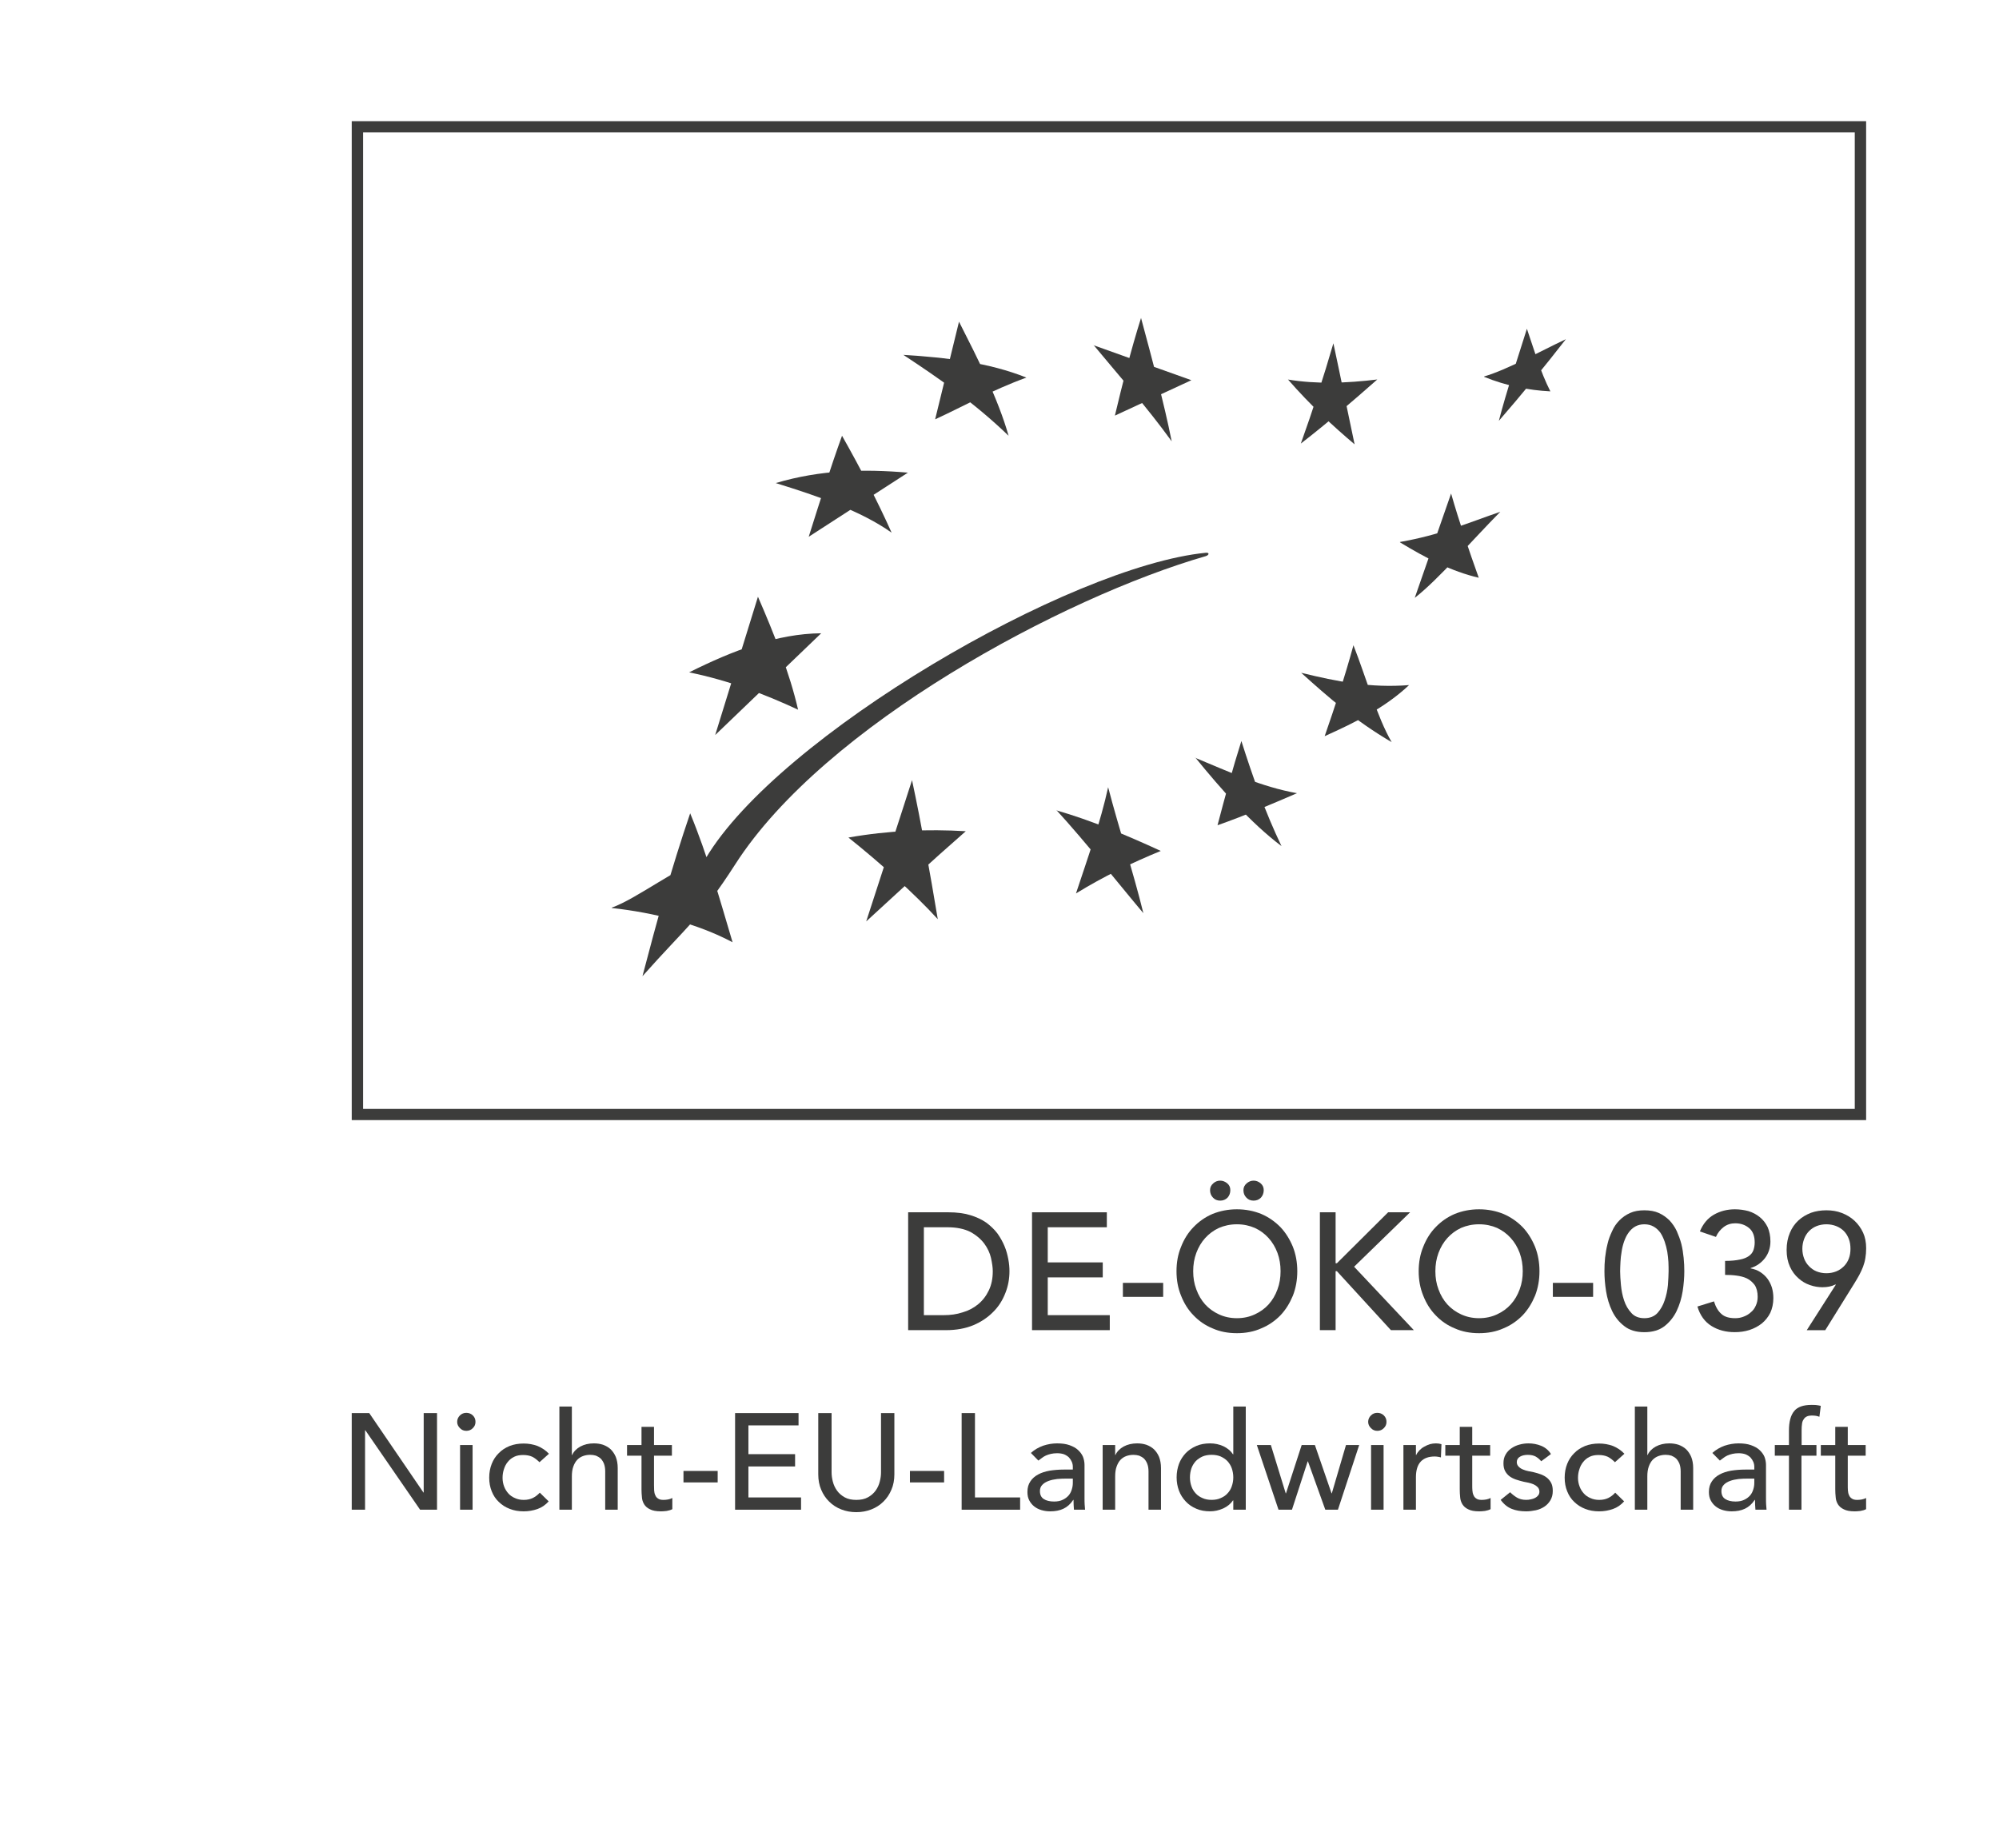 <svg xmlns="http://www.w3.org/2000/svg" fill="none" viewBox="0 0 66 61" height="61" width="66">
<g clip-path="url(#clip0_60_6933)">
<path fill="#3C3C3B" d="M61.238 4.369V36.61H11.988V4.369H61.238ZM61.613 4H11.613V36.979H61.613V4Z"></path>
<path fill="#3C3C3B" d="M29.812 11.715C31.25 11.801 32.663 11.974 33.888 12.466C32.737 12.884 31.863 13.389 30.875 13.844L31.663 10.62C32.288 11.851 32.95 13.155 33.3 14.386C32.163 13.29 31 12.491 29.825 11.715H29.812Z"></path>
<path fill="#3C3C3B" d="M36.098 11.395L39.335 12.552L36.81 13.721C37.06 12.675 37.323 11.605 37.673 10.497C38.035 11.851 38.423 13.254 38.685 14.57C37.86 13.426 36.973 12.441 36.11 11.395H36.098Z"></path>
<path fill="#3C3C3B" d="M42.512 12.528C43.462 12.688 44.462 12.651 45.474 12.528C44.649 13.254 43.824 13.967 42.949 14.644C43.337 13.561 43.699 12.454 44.024 11.334C44.262 12.441 44.487 13.561 44.724 14.669C44.037 14.09 43.262 13.377 42.524 12.528H42.512Z"></path>
<path fill="#3C3C3B" d="M49 12.429C49.788 12.195 50.812 11.617 51.7 11.198C50.962 12.146 50.225 13.044 49.487 13.893C49.737 12.921 50.087 11.899 50.413 10.854C50.663 11.579 50.85 12.256 51.188 12.921C50.462 12.884 49.725 12.736 49 12.441V12.429Z"></path>
<path fill="#3C3C3B" d="M46.223 17.893C47.56 17.659 48.46 17.265 49.535 16.896C48.598 17.843 47.485 19.136 46.71 19.738L47.91 16.293C48.185 17.253 48.498 18.163 48.823 19.074C47.923 18.865 47.073 18.422 46.223 17.905V17.893Z"></path>
<path fill="#3C3C3B" d="M42.961 22.212C44.173 22.508 45.248 22.717 46.523 22.618C45.723 23.369 44.748 23.849 43.736 24.304C44.073 23.332 44.398 22.36 44.686 21.302C45.111 22.385 45.461 23.664 45.948 24.501C44.748 23.8 43.848 23.012 42.961 22.212Z"></path>
<path fill="#3C3C3B" d="M39.461 25.018C40.586 25.485 41.648 25.977 42.823 26.187C41.961 26.556 41.111 26.925 40.198 27.245C40.448 26.297 40.686 25.411 40.986 24.464C41.361 25.645 41.773 26.814 42.311 27.934C41.298 27.171 40.323 26.064 39.461 25.005V25.018Z"></path>
<path fill="#3C3C3B" d="M34.875 26.752C36.025 27.084 37.175 27.564 38.325 28.093C37.362 28.487 36.425 28.943 35.525 29.496C35.913 28.327 36.337 27.134 36.587 25.989C36.938 27.343 37.413 28.77 37.75 30.148C37.062 29.336 35.837 27.786 34.875 26.74V26.752Z"></path>
<path fill="#3C3C3B" d="M28.012 27.651C29.337 27.417 30.624 27.368 31.887 27.442C30.662 28.512 29.674 29.435 28.599 30.42C29.099 28.869 29.612 27.319 30.112 25.756C30.424 27.22 30.699 28.771 30.962 30.346C30.199 29.509 29.062 28.488 28.012 27.651Z"></path>
<path fill="#3C3C3B" d="M25.613 15.948C27.101 15.505 28.538 15.481 29.976 15.604L26.701 17.721C27.051 16.613 27.401 15.493 27.801 14.386C28.413 15.469 28.976 16.552 29.438 17.585C28.413 16.859 27.001 16.379 25.613 15.948Z"></path>
<path fill="#3C3C3B" d="M22.75 22.199C24.2 21.473 25.663 20.919 27.113 20.907L23.613 24.267L25.025 19.701C25.55 20.907 26.075 22.224 26.35 23.43C25.238 22.913 24.075 22.47 22.762 22.199H22.75Z"></path>
<path fill="#3C3C3B" d="M20.199 29.964C21.012 29.681 22.437 28.573 23.299 28.34C25.699 24.291 35.324 18.692 39.812 18.249C39.937 18.237 39.924 18.323 39.812 18.36C35.112 19.714 27.224 23.934 24.274 28.537C23.137 30.309 22.699 30.555 21.212 32.228C21.674 30.456 22.162 28.684 22.787 26.851C23.362 28.241 23.762 29.681 24.187 31.108C23.024 30.493 21.624 30.136 20.199 29.976V29.964Z"></path>
</g>
<path fill="#3C3C3B" d="M29.984 40.023H31.319C31.589 40.023 31.827 40.055 32.032 40.116C32.232 40.176 32.411 40.259 32.562 40.363C32.708 40.473 32.832 40.589 32.935 40.726C33.032 40.864 33.108 41.001 33.167 41.144C33.227 41.287 33.264 41.43 33.291 41.573C33.318 41.715 33.329 41.847 33.329 41.968C33.329 42.216 33.286 42.458 33.194 42.688C33.102 42.925 32.972 43.134 32.794 43.31C32.616 43.491 32.4 43.639 32.14 43.749C31.876 43.859 31.573 43.914 31.233 43.914H29.984V40.023ZM30.503 43.419H31.157C31.378 43.419 31.584 43.392 31.784 43.326C31.978 43.271 32.151 43.178 32.297 43.057C32.443 42.936 32.562 42.782 32.648 42.6C32.735 42.419 32.778 42.21 32.778 41.968C32.778 41.842 32.756 41.699 32.719 41.529C32.681 41.364 32.605 41.204 32.497 41.056C32.384 40.907 32.232 40.776 32.038 40.671C31.843 40.572 31.589 40.517 31.281 40.517H30.503V43.419Z"></path>
<path fill="#3C3C3B" d="M34.074 40.023H36.544V40.517H34.593V41.677H36.409V42.172H34.593V43.419H36.641V43.914H34.074V40.023Z"></path>
<path fill="#3C3C3B" d="M38.404 42.353H37.074V42.815H38.404V42.353Z"></path>
<path fill="#3C3C3B" d="M40.838 44.014C40.546 44.014 40.276 43.964 40.032 43.854C39.789 43.755 39.579 43.607 39.406 43.425C39.227 43.244 39.092 43.024 38.995 42.777C38.892 42.529 38.844 42.26 38.844 41.969C38.844 41.677 38.892 41.408 38.995 41.161C39.092 40.913 39.227 40.694 39.406 40.512C39.579 40.331 39.789 40.182 40.032 40.078C40.276 39.979 40.546 39.924 40.838 39.924C41.13 39.924 41.4 39.979 41.643 40.078C41.886 40.182 42.097 40.331 42.275 40.512C42.448 40.694 42.583 40.913 42.686 41.161C42.783 41.408 42.832 41.677 42.832 41.969C42.832 42.26 42.783 42.529 42.686 42.777C42.583 43.024 42.448 43.244 42.275 43.425C42.097 43.607 41.886 43.755 41.643 43.854C41.4 43.964 41.13 44.014 40.838 44.014ZM40.838 43.519C41.059 43.519 41.254 43.475 41.432 43.392C41.61 43.31 41.762 43.2 41.886 43.063C42.01 42.925 42.108 42.76 42.178 42.568C42.248 42.381 42.28 42.183 42.28 41.969C42.28 41.754 42.248 41.556 42.178 41.364C42.108 41.177 42.01 41.012 41.886 40.875C41.762 40.737 41.61 40.622 41.432 40.54C41.254 40.463 41.059 40.419 40.838 40.419C40.616 40.419 40.422 40.463 40.243 40.54C40.065 40.622 39.914 40.737 39.789 40.875C39.665 41.012 39.568 41.177 39.498 41.364C39.427 41.556 39.395 41.754 39.395 41.969C39.395 42.183 39.427 42.381 39.498 42.568C39.568 42.76 39.665 42.925 39.789 43.063C39.914 43.2 40.065 43.31 40.243 43.392C40.422 43.475 40.616 43.519 40.838 43.519ZM40.286 38.978C40.368 38.978 40.443 39.006 40.519 39.066C40.589 39.127 40.621 39.198 40.621 39.292C40.621 39.391 40.589 39.473 40.53 39.539C40.465 39.605 40.384 39.638 40.286 39.638C40.189 39.638 40.108 39.605 40.049 39.539C39.984 39.473 39.952 39.391 39.952 39.292C39.952 39.198 39.989 39.127 40.059 39.066C40.124 39.006 40.205 38.978 40.286 38.978ZM41.389 38.978C41.47 38.978 41.551 39.006 41.621 39.066C41.691 39.127 41.724 39.198 41.724 39.292C41.724 39.391 41.691 39.473 41.632 39.539C41.567 39.605 41.486 39.638 41.389 39.638C41.292 39.638 41.211 39.605 41.151 39.539C41.086 39.473 41.054 39.391 41.054 39.292C41.054 39.198 41.092 39.127 41.162 39.066C41.232 39.006 41.308 38.978 41.389 38.978Z"></path>
<path fill="#3C3C3B" d="M43.578 40.023H44.097V41.705H44.14L45.831 40.023H46.556L44.708 41.82L46.68 43.914H45.923L44.14 41.968H44.097V43.914H43.578V40.023Z"></path>
<path fill="#3C3C3B" d="M48.834 44.014C48.542 44.014 48.272 43.964 48.029 43.854C47.785 43.755 47.575 43.607 47.402 43.425C47.224 43.244 47.088 43.024 46.991 42.777C46.889 42.529 46.84 42.26 46.84 41.969C46.84 41.677 46.889 41.408 46.991 41.161C47.088 40.913 47.224 40.693 47.402 40.512C47.575 40.331 47.785 40.182 48.029 40.078C48.272 39.979 48.542 39.924 48.834 39.924C49.126 39.924 49.396 39.979 49.639 40.078C49.882 40.182 50.093 40.331 50.271 40.512C50.444 40.693 50.579 40.913 50.682 41.161C50.779 41.408 50.828 41.677 50.828 41.969C50.828 42.26 50.779 42.529 50.682 42.777C50.579 43.024 50.444 43.244 50.271 43.425C50.093 43.607 49.882 43.755 49.639 43.854C49.396 43.964 49.126 44.014 48.834 44.014ZM48.834 43.519C49.055 43.519 49.25 43.475 49.428 43.392C49.606 43.31 49.758 43.2 49.882 43.062C50.006 42.925 50.104 42.76 50.174 42.568C50.244 42.381 50.276 42.183 50.276 41.969C50.276 41.754 50.244 41.556 50.174 41.364C50.104 41.177 50.006 41.012 49.882 40.875C49.758 40.737 49.606 40.622 49.428 40.539C49.25 40.462 49.055 40.419 48.834 40.419C48.612 40.419 48.418 40.462 48.239 40.539C48.061 40.622 47.91 40.737 47.785 40.875C47.661 41.012 47.564 41.177 47.494 41.364C47.423 41.556 47.391 41.754 47.391 41.969C47.391 42.183 47.423 42.381 47.494 42.568C47.564 42.76 47.661 42.925 47.785 43.062C47.91 43.2 48.061 43.31 48.239 43.392C48.418 43.475 48.612 43.519 48.834 43.519Z"></path>
<path fill="#3C3C3B" d="M52.599 42.353H51.27V42.815H52.599V42.353Z"></path>
<path fill="#3C3C3B" d="M52.973 41.969C52.973 41.826 52.978 41.678 52.994 41.524C53.011 41.37 53.038 41.216 53.075 41.067C53.108 40.919 53.162 40.782 53.227 40.644C53.286 40.507 53.367 40.391 53.47 40.287C53.567 40.188 53.686 40.105 53.821 40.045C53.956 39.984 54.113 39.957 54.291 39.957C54.469 39.957 54.632 39.984 54.767 40.045C54.902 40.105 55.015 40.188 55.118 40.287C55.215 40.391 55.296 40.507 55.361 40.644C55.42 40.782 55.474 40.919 55.512 41.067C55.55 41.216 55.572 41.37 55.588 41.524C55.604 41.678 55.61 41.826 55.61 41.969C55.61 42.172 55.593 42.392 55.556 42.629C55.518 42.865 55.453 43.079 55.356 43.283C55.258 43.486 55.123 43.651 54.956 43.783C54.783 43.915 54.561 43.981 54.291 43.981C54.021 43.981 53.799 43.915 53.632 43.783C53.459 43.651 53.324 43.486 53.227 43.283C53.129 43.079 53.065 42.865 53.027 42.629C52.989 42.392 52.973 42.172 52.973 41.969ZM53.491 41.969C53.491 42.095 53.502 42.249 53.518 42.425C53.535 42.601 53.567 42.771 53.621 42.931C53.675 43.096 53.756 43.233 53.864 43.349C53.967 43.464 54.113 43.519 54.291 43.519C54.469 43.519 54.615 43.464 54.723 43.349C54.826 43.233 54.907 43.096 54.961 42.931C55.015 42.771 55.053 42.601 55.069 42.425C55.08 42.249 55.091 42.095 55.091 41.969C55.091 41.881 55.091 41.782 55.085 41.666C55.08 41.557 55.064 41.441 55.048 41.326C55.026 41.21 54.999 41.1 54.961 40.99C54.923 40.886 54.88 40.787 54.821 40.699C54.761 40.617 54.686 40.545 54.599 40.496C54.513 40.446 54.41 40.419 54.291 40.419C54.172 40.419 54.07 40.446 53.983 40.496C53.897 40.545 53.826 40.617 53.767 40.699C53.702 40.787 53.659 40.886 53.621 40.99C53.583 41.1 53.556 41.21 53.54 41.326C53.518 41.441 53.508 41.557 53.502 41.666C53.497 41.782 53.491 41.881 53.491 41.969Z"></path>
<path fill="#3C3C3B" d="M56.589 42.964C56.648 43.151 56.729 43.288 56.837 43.381C56.94 43.475 57.091 43.519 57.291 43.519C57.394 43.519 57.486 43.502 57.578 43.464C57.664 43.431 57.74 43.387 57.81 43.321C57.88 43.266 57.934 43.189 57.972 43.101C58.01 43.019 58.032 42.92 58.032 42.815C58.032 42.656 57.999 42.524 57.934 42.425C57.864 42.331 57.778 42.255 57.675 42.205C57.572 42.156 57.453 42.128 57.329 42.112C57.205 42.095 57.081 42.09 56.956 42.09V41.628C57.156 41.628 57.318 41.611 57.443 41.584C57.567 41.562 57.669 41.518 57.74 41.468C57.81 41.419 57.864 41.353 57.891 41.276C57.918 41.199 57.934 41.111 57.934 41.018C57.934 40.809 57.875 40.649 57.751 40.545C57.626 40.441 57.475 40.386 57.291 40.386C57.151 40.386 57.026 40.424 56.913 40.507C56.8 40.594 56.713 40.699 56.654 40.836L56.124 40.655C56.227 40.407 56.378 40.221 56.589 40.1C56.794 39.984 57.026 39.924 57.28 39.924C57.437 39.924 57.583 39.946 57.729 39.984C57.869 40.028 57.994 40.094 58.102 40.182C58.21 40.27 58.296 40.38 58.361 40.512C58.42 40.649 58.453 40.803 58.453 40.985C58.453 41.188 58.394 41.375 58.275 41.534C58.15 41.694 57.994 41.804 57.799 41.864V41.875C57.918 41.897 58.026 41.936 58.118 41.996C58.21 42.057 58.291 42.128 58.356 42.216C58.42 42.304 58.469 42.403 58.502 42.507C58.534 42.617 58.55 42.733 58.55 42.854C58.55 43.041 58.512 43.205 58.448 43.343C58.377 43.486 58.28 43.601 58.167 43.695C58.048 43.788 57.913 43.859 57.761 43.909C57.605 43.959 57.443 43.98 57.275 43.98C56.983 43.98 56.729 43.914 56.508 43.777C56.286 43.64 56.129 43.425 56.043 43.134L56.589 42.964Z"></path>
<path fill="#3C3C3B" d="M60.615 42.409H60.593C60.474 42.469 60.334 42.497 60.172 42.497C60.037 42.497 59.896 42.475 59.756 42.425C59.615 42.376 59.491 42.304 59.377 42.2C59.264 42.101 59.167 41.974 59.096 41.815C59.026 41.661 58.988 41.48 58.988 41.265C58.988 41.051 59.026 40.864 59.096 40.699C59.161 40.54 59.258 40.402 59.377 40.292C59.496 40.182 59.637 40.1 59.793 40.039C59.95 39.984 60.123 39.957 60.301 39.957C60.48 39.957 60.653 39.984 60.809 40.045C60.966 40.105 61.106 40.188 61.225 40.298C61.344 40.408 61.441 40.54 61.512 40.694C61.582 40.847 61.614 41.018 61.614 41.21C61.614 41.331 61.604 41.441 61.587 41.54C61.571 41.639 61.544 41.733 61.512 41.82C61.474 41.914 61.436 42.002 61.388 42.09C61.339 42.178 61.29 42.266 61.231 42.359L60.264 43.915H59.653L60.615 42.409ZM61.096 41.227C61.096 41.111 61.08 41.001 61.042 40.903C61.004 40.803 60.95 40.716 60.88 40.644C60.809 40.573 60.723 40.518 60.626 40.479C60.528 40.441 60.42 40.419 60.301 40.419C60.182 40.419 60.074 40.441 59.977 40.479C59.88 40.518 59.799 40.573 59.729 40.644C59.658 40.716 59.604 40.803 59.566 40.903C59.529 41.001 59.507 41.111 59.507 41.227C59.507 41.342 59.529 41.452 59.566 41.551C59.604 41.65 59.658 41.733 59.729 41.804C59.799 41.875 59.88 41.936 59.977 41.974C60.074 42.013 60.182 42.035 60.301 42.035C60.42 42.035 60.528 42.013 60.626 41.974C60.723 41.936 60.809 41.875 60.88 41.804C60.95 41.733 61.004 41.65 61.042 41.551C61.08 41.452 61.096 41.342 61.096 41.227Z"></path>
<path fill="#3C3C3B" d="M11.613 46.652H12.191L13.98 49.274H13.989V46.652H14.429V49.842H13.87L12.063 47.22H12.053V49.842H11.613V46.652Z"></path>
<path fill="#3C3C3B" d="M15.19 47.707H15.603V49.842H15.19V47.707ZM15.094 46.941C15.094 46.86 15.126 46.788 15.185 46.729C15.245 46.671 15.314 46.644 15.396 46.644C15.479 46.644 15.552 46.671 15.612 46.729C15.672 46.788 15.699 46.86 15.699 46.941C15.699 47.022 15.672 47.09 15.612 47.148C15.552 47.211 15.479 47.238 15.396 47.238C15.314 47.238 15.245 47.211 15.185 47.148C15.126 47.09 15.094 47.022 15.094 46.941Z"></path>
<path fill="#3C3C3B" d="M17.812 48.274C17.734 48.198 17.657 48.135 17.574 48.094C17.487 48.054 17.386 48.036 17.271 48.036C17.157 48.036 17.06 48.054 16.978 48.094C16.891 48.135 16.822 48.193 16.767 48.261C16.707 48.333 16.666 48.414 16.638 48.504C16.606 48.599 16.593 48.693 16.593 48.792C16.593 48.892 16.611 48.986 16.643 49.072C16.675 49.162 16.726 49.239 16.785 49.306C16.845 49.374 16.918 49.423 17.005 49.459C17.092 49.5 17.189 49.518 17.294 49.518C17.409 49.518 17.51 49.495 17.592 49.455C17.675 49.414 17.753 49.356 17.822 49.279L18.115 49.567C18.01 49.684 17.886 49.77 17.744 49.82C17.602 49.869 17.45 49.896 17.29 49.896C17.12 49.896 16.969 49.869 16.831 49.815C16.689 49.761 16.57 49.684 16.469 49.585C16.368 49.491 16.29 49.374 16.235 49.234C16.18 49.099 16.152 48.95 16.152 48.783C16.152 48.617 16.18 48.468 16.235 48.328C16.29 48.189 16.368 48.072 16.469 47.973C16.565 47.873 16.684 47.797 16.826 47.738C16.964 47.684 17.12 47.657 17.29 47.657C17.45 47.657 17.602 47.684 17.748 47.738C17.89 47.797 18.019 47.883 18.124 47.995L17.812 48.274Z"></path>
<path fill="#3C3C3B" d="M18.469 46.435H18.881V48.035H18.891C18.941 47.922 19.033 47.828 19.161 47.756C19.29 47.688 19.436 47.652 19.606 47.652C19.712 47.652 19.812 47.666 19.909 47.697C20.005 47.733 20.087 47.778 20.161 47.846C20.23 47.913 20.289 47.999 20.331 48.098C20.372 48.202 20.395 48.328 20.395 48.467V49.841H19.982V48.58C19.982 48.481 19.968 48.395 19.941 48.323C19.913 48.256 19.877 48.197 19.831 48.152C19.785 48.111 19.73 48.08 19.675 48.057C19.615 48.039 19.551 48.03 19.487 48.03C19.4 48.03 19.322 48.044 19.248 48.071C19.175 48.098 19.111 48.139 19.056 48.197C19.001 48.256 18.959 48.332 18.927 48.422C18.895 48.512 18.881 48.62 18.881 48.742V49.841H18.469V46.435Z"></path>
<path fill="#3C3C3B" d="M22.184 48.058H21.593V49.027C21.593 49.085 21.593 49.144 21.597 49.202C21.602 49.261 21.611 49.315 21.634 49.36C21.652 49.41 21.684 49.446 21.726 49.473C21.767 49.504 21.827 49.518 21.905 49.518C21.955 49.518 22.006 49.513 22.056 49.504C22.106 49.495 22.157 49.477 22.198 49.455V49.824C22.148 49.851 22.088 49.869 22.01 49.883C21.932 49.892 21.868 49.896 21.827 49.896C21.666 49.896 21.547 49.874 21.46 49.828C21.373 49.788 21.308 49.729 21.267 49.662C21.226 49.594 21.198 49.513 21.194 49.428C21.185 49.342 21.18 49.256 21.18 49.171V48.058H20.703V47.707H21.18V47.107H21.593V47.707H22.184V48.058Z"></path>
<path fill="#3C3C3B" d="M23.695 48.562H22.566V48.941H23.695V48.562Z"></path>
<path fill="#3C3C3B" d="M24.27 46.652H26.365V47.058H24.71V48.008H26.251V48.414H24.71V49.437H26.448V49.842H24.27V46.652Z"></path>
<path fill="#3C3C3B" d="M27.456 46.652V48.608C27.456 48.707 27.47 48.81 27.497 48.914C27.525 49.022 27.57 49.121 27.635 49.211C27.699 49.301 27.782 49.373 27.887 49.432C27.992 49.491 28.121 49.518 28.272 49.518C28.424 49.518 28.552 49.491 28.657 49.432C28.763 49.373 28.845 49.301 28.91 49.211C28.974 49.121 29.02 49.022 29.047 48.914C29.075 48.81 29.088 48.707 29.088 48.608V46.652H29.529V48.675C29.529 48.86 29.497 49.031 29.432 49.18C29.368 49.333 29.281 49.464 29.166 49.576C29.052 49.689 28.919 49.774 28.767 49.833C28.616 49.892 28.451 49.923 28.272 49.923C28.093 49.923 27.928 49.892 27.777 49.833C27.625 49.774 27.492 49.689 27.378 49.576C27.263 49.464 27.176 49.333 27.112 49.18C27.048 49.031 27.016 48.86 27.016 48.675V46.652H27.456Z"></path>
<path fill="#3C3C3B" d="M31.171 48.562H30.043V48.941H31.171V48.562Z"></path>
<path fill="#3C3C3B" d="M31.75 46.652H32.19V49.437H33.681V49.842H31.75V46.652Z"></path>
<path fill="#3C3C3B" d="M34.036 47.968C34.151 47.864 34.289 47.783 34.44 47.729C34.591 47.679 34.747 47.652 34.899 47.652C35.059 47.652 35.197 47.67 35.311 47.711C35.426 47.752 35.518 47.801 35.591 47.869C35.664 47.936 35.719 48.008 35.756 48.094C35.788 48.179 35.807 48.27 35.807 48.364V49.454C35.807 49.531 35.807 49.599 35.811 49.662C35.816 49.725 35.82 49.783 35.825 49.842H35.458C35.449 49.734 35.444 49.626 35.444 49.517H35.435C35.343 49.657 35.233 49.752 35.11 49.81C34.986 49.869 34.839 49.896 34.674 49.896C34.573 49.896 34.477 49.882 34.385 49.855C34.293 49.828 34.215 49.788 34.147 49.734C34.078 49.68 34.023 49.612 33.981 49.531C33.94 49.454 33.922 49.36 33.922 49.256C33.922 49.117 33.954 49.004 34.018 48.909C34.078 48.815 34.165 48.738 34.275 48.679C34.38 48.621 34.509 48.58 34.656 48.553C34.798 48.531 34.954 48.517 35.119 48.517H35.421V48.427C35.421 48.373 35.412 48.319 35.389 48.265C35.366 48.211 35.334 48.161 35.293 48.116C35.252 48.076 35.197 48.04 35.133 48.013C35.068 47.99 34.99 47.977 34.903 47.977C34.825 47.977 34.757 47.986 34.697 47.999C34.637 48.013 34.582 48.031 34.532 48.053C34.481 48.076 34.44 48.103 34.399 48.134C34.358 48.166 34.321 48.193 34.284 48.22L34.036 47.968ZM35.201 48.815C35.105 48.815 35.004 48.819 34.903 48.828C34.798 48.842 34.706 48.86 34.623 48.891C34.536 48.923 34.468 48.963 34.417 49.017C34.362 49.072 34.335 49.139 34.335 49.225C34.335 49.346 34.376 49.436 34.463 49.49C34.545 49.544 34.66 49.572 34.802 49.572C34.917 49.572 35.013 49.553 35.091 49.513C35.169 49.477 35.233 49.427 35.284 49.369C35.334 49.31 35.366 49.243 35.389 49.166C35.412 49.094 35.421 49.022 35.421 48.95V48.815H35.201Z"></path>
<path fill="#3C3C3B" d="M36.406 47.706H36.819V48.035H36.828C36.879 47.923 36.97 47.828 37.099 47.756C37.227 47.688 37.374 47.652 37.544 47.652C37.649 47.652 37.75 47.666 37.846 47.697C37.943 47.733 38.025 47.779 38.098 47.846C38.167 47.914 38.227 47.999 38.268 48.098C38.309 48.202 38.332 48.328 38.332 48.468V49.842H37.92V48.58C37.92 48.481 37.906 48.396 37.878 48.324C37.851 48.256 37.814 48.197 37.768 48.152C37.722 48.112 37.667 48.08 37.612 48.058C37.553 48.04 37.489 48.031 37.424 48.031C37.337 48.031 37.259 48.044 37.186 48.071C37.112 48.098 37.048 48.139 36.993 48.197C36.938 48.256 36.897 48.333 36.865 48.423C36.833 48.513 36.819 48.621 36.819 48.743V49.842H36.406V47.706Z"></path>
<path fill="#3C3C3B" d="M41.131 49.841H40.719V49.535H40.709C40.632 49.648 40.522 49.738 40.384 49.801C40.242 49.864 40.1 49.895 39.953 49.895C39.783 49.895 39.632 49.868 39.499 49.81C39.361 49.751 39.247 49.675 39.15 49.571C39.054 49.468 38.976 49.35 38.926 49.215C38.875 49.08 38.848 48.931 38.848 48.774C38.848 48.616 38.875 48.467 38.926 48.328C38.976 48.193 39.054 48.075 39.15 47.972C39.247 47.873 39.361 47.796 39.499 47.737C39.632 47.679 39.783 47.652 39.953 47.652C40.109 47.652 40.255 47.684 40.393 47.746C40.531 47.814 40.636 47.9 40.709 48.012H40.719V46.435H41.131V49.841ZM40.003 49.517C40.113 49.517 40.214 49.499 40.301 49.459C40.389 49.422 40.466 49.373 40.526 49.305C40.586 49.242 40.636 49.166 40.668 49.071C40.7 48.981 40.719 48.882 40.719 48.774C40.719 48.666 40.7 48.566 40.668 48.472C40.636 48.382 40.586 48.305 40.526 48.238C40.466 48.175 40.389 48.125 40.301 48.084C40.214 48.048 40.113 48.03 40.003 48.03C39.893 48.03 39.792 48.048 39.705 48.084C39.618 48.125 39.54 48.175 39.48 48.238C39.421 48.305 39.37 48.382 39.338 48.472C39.306 48.566 39.288 48.666 39.288 48.774C39.288 48.882 39.306 48.981 39.338 49.071C39.37 49.166 39.421 49.242 39.48 49.305C39.54 49.373 39.618 49.422 39.705 49.459C39.792 49.499 39.893 49.517 40.003 49.517Z"></path>
<path fill="#3C3C3B" d="M41.496 47.706H41.959L42.45 49.301H42.459L42.977 47.706H43.413L43.963 49.301H43.972L44.44 47.706H44.876L44.174 49.842H43.757L43.184 48.247H43.175L42.656 49.842H42.212L41.496 47.706Z"></path>
<path fill="#3C3C3B" d="M45.268 47.707H45.681V49.842H45.268V47.707ZM45.172 46.941C45.172 46.86 45.204 46.788 45.264 46.729C45.323 46.671 45.392 46.644 45.474 46.644C45.557 46.644 45.63 46.671 45.69 46.729C45.75 46.788 45.777 46.86 45.777 46.941C45.777 47.022 45.75 47.09 45.69 47.148C45.63 47.211 45.557 47.238 45.474 47.238C45.392 47.238 45.323 47.211 45.264 47.148C45.204 47.09 45.172 47.022 45.172 46.941Z"></path>
<path fill="#3C3C3B" d="M46.336 47.706H46.749V48.035H46.758C46.785 47.977 46.822 47.927 46.868 47.878C46.914 47.833 46.964 47.792 47.024 47.761C47.079 47.729 47.139 47.702 47.207 47.679C47.276 47.661 47.34 47.652 47.409 47.652C47.478 47.652 47.537 47.661 47.592 47.679L47.574 48.116C47.542 48.107 47.505 48.098 47.473 48.094C47.441 48.089 47.404 48.085 47.372 48.085C47.171 48.085 47.015 48.139 46.909 48.252C46.804 48.364 46.749 48.535 46.749 48.77V49.842H46.336V47.706Z"></path>
<path fill="#3C3C3B" d="M49.2 48.058H48.608V49.027C48.608 49.085 48.608 49.144 48.613 49.202C48.618 49.261 48.627 49.315 48.65 49.36C48.668 49.41 48.7 49.446 48.741 49.473C48.783 49.504 48.842 49.518 48.92 49.518C48.971 49.518 49.021 49.513 49.072 49.504C49.122 49.495 49.172 49.477 49.214 49.455V49.824C49.163 49.851 49.104 49.869 49.026 49.883C48.948 49.892 48.883 49.896 48.842 49.896C48.682 49.896 48.562 49.874 48.475 49.828C48.388 49.788 48.324 49.729 48.283 49.662C48.242 49.594 48.214 49.513 48.209 49.428C48.2 49.342 48.196 49.256 48.196 49.171V48.058H47.719V47.707H48.196V47.107H48.608V47.707H49.2V48.058Z"></path>
<path fill="#3C3C3B" d="M50.886 48.242C50.836 48.184 50.776 48.13 50.707 48.089C50.634 48.049 50.547 48.031 50.441 48.031C50.345 48.031 50.258 48.049 50.189 48.089C50.115 48.13 50.079 48.193 50.079 48.27C50.079 48.333 50.102 48.382 50.143 48.423C50.184 48.463 50.23 48.495 50.29 48.517C50.345 48.54 50.404 48.558 50.469 48.571C50.533 48.585 50.588 48.594 50.634 48.603C50.721 48.626 50.808 48.648 50.886 48.679C50.964 48.711 51.028 48.747 51.088 48.797C51.143 48.846 51.189 48.905 51.221 48.972C51.253 49.04 51.267 49.126 51.267 49.225C51.267 49.346 51.239 49.445 51.189 49.531C51.138 49.617 51.069 49.689 50.987 49.743C50.904 49.797 50.813 49.837 50.707 49.86C50.602 49.882 50.492 49.896 50.386 49.896C50.207 49.896 50.047 49.869 49.914 49.815C49.776 49.761 49.652 49.662 49.547 49.517L49.859 49.265C49.928 49.333 50.001 49.391 50.083 49.441C50.166 49.49 50.267 49.517 50.386 49.517C50.437 49.517 50.492 49.513 50.547 49.499C50.597 49.49 50.648 49.472 50.689 49.45C50.73 49.427 50.762 49.4 50.79 49.364C50.813 49.333 50.826 49.292 50.826 49.247C50.826 49.189 50.808 49.139 50.771 49.099C50.73 49.058 50.684 49.026 50.634 49.004C50.579 48.981 50.524 48.963 50.464 48.95C50.404 48.936 50.349 48.927 50.303 48.918C50.216 48.896 50.129 48.873 50.051 48.846C49.973 48.819 49.9 48.783 49.84 48.738C49.781 48.693 49.73 48.635 49.694 48.567C49.657 48.499 49.639 48.414 49.639 48.31C49.639 48.197 49.661 48.103 49.712 48.017C49.758 47.936 49.822 47.869 49.9 47.815C49.978 47.761 50.065 47.72 50.166 47.693C50.262 47.666 50.363 47.652 50.464 47.652C50.611 47.652 50.753 47.679 50.886 47.733C51.019 47.788 51.129 47.878 51.207 48.004L50.886 48.242Z"></path>
<path fill="#3C3C3B" d="M53.32 48.274C53.242 48.198 53.164 48.135 53.082 48.094C52.995 48.054 52.894 48.036 52.779 48.036C52.664 48.036 52.568 48.054 52.486 48.094C52.398 48.135 52.33 48.193 52.275 48.261C52.215 48.333 52.174 48.414 52.146 48.504C52.114 48.599 52.1 48.693 52.1 48.792C52.1 48.892 52.119 48.986 52.151 49.072C52.183 49.162 52.233 49.239 52.293 49.306C52.353 49.374 52.426 49.423 52.513 49.459C52.6 49.5 52.697 49.518 52.802 49.518C52.917 49.518 53.018 49.495 53.1 49.455C53.183 49.414 53.261 49.356 53.329 49.279L53.623 49.567C53.517 49.684 53.394 49.77 53.251 49.82C53.109 49.869 52.958 49.896 52.797 49.896C52.628 49.896 52.476 49.869 52.339 49.815C52.197 49.761 52.078 49.684 51.977 49.585C51.876 49.491 51.798 49.374 51.743 49.234C51.688 49.099 51.66 48.95 51.66 48.783C51.66 48.617 51.688 48.468 51.743 48.328C51.798 48.189 51.876 48.072 51.977 47.973C52.073 47.873 52.192 47.797 52.334 47.738C52.472 47.684 52.628 47.657 52.797 47.657C52.958 47.657 53.109 47.684 53.256 47.738C53.398 47.797 53.527 47.883 53.632 47.995L53.32 48.274Z"></path>
<path fill="#3C3C3B" d="M53.977 46.435H54.389V48.035H54.398C54.449 47.922 54.541 47.828 54.669 47.756C54.797 47.688 54.944 47.652 55.114 47.652C55.219 47.652 55.32 47.666 55.416 47.697C55.513 47.733 55.595 47.778 55.669 47.846C55.737 47.913 55.797 47.999 55.838 48.098C55.88 48.202 55.903 48.328 55.903 48.467V49.841H55.49V48.58C55.49 48.481 55.476 48.395 55.449 48.323C55.421 48.256 55.384 48.197 55.339 48.152C55.293 48.111 55.238 48.08 55.183 48.057C55.123 48.039 55.059 48.03 54.995 48.03C54.907 48.03 54.83 48.044 54.756 48.071C54.683 48.098 54.619 48.139 54.563 48.197C54.508 48.256 54.467 48.332 54.435 48.422C54.403 48.512 54.389 48.62 54.389 48.742V49.841H53.977V46.435Z"></path>
<path fill="#3C3C3B" d="M56.536 47.968C56.651 47.864 56.789 47.783 56.94 47.729C57.091 47.679 57.247 47.652 57.399 47.652C57.559 47.652 57.697 47.67 57.811 47.711C57.926 47.752 58.018 47.801 58.091 47.869C58.164 47.936 58.219 48.008 58.256 48.094C58.288 48.179 58.307 48.27 58.307 48.364V49.454C58.307 49.531 58.307 49.599 58.311 49.662C58.316 49.725 58.32 49.783 58.325 49.842H57.958C57.949 49.734 57.944 49.626 57.944 49.517H57.935C57.843 49.657 57.733 49.752 57.61 49.81C57.486 49.869 57.339 49.896 57.174 49.896C57.073 49.896 56.977 49.882 56.885 49.855C56.793 49.828 56.715 49.788 56.647 49.734C56.578 49.68 56.523 49.612 56.481 49.531C56.44 49.454 56.422 49.36 56.422 49.256C56.422 49.117 56.454 49.004 56.518 48.909C56.578 48.815 56.665 48.738 56.775 48.679C56.88 48.621 57.009 48.58 57.156 48.553C57.298 48.531 57.454 48.517 57.619 48.517H57.921V48.427C57.921 48.373 57.912 48.319 57.889 48.265C57.866 48.211 57.834 48.161 57.793 48.116C57.752 48.076 57.697 48.04 57.633 48.013C57.568 47.99 57.49 47.977 57.403 47.977C57.325 47.977 57.257 47.986 57.197 47.999C57.137 48.013 57.082 48.031 57.032 48.053C56.981 48.076 56.94 48.103 56.899 48.134C56.858 48.166 56.821 48.193 56.784 48.22L56.536 47.968ZM57.701 48.815C57.605 48.815 57.504 48.819 57.403 48.828C57.298 48.842 57.206 48.86 57.123 48.891C57.036 48.923 56.968 48.963 56.917 49.017C56.862 49.072 56.835 49.139 56.835 49.225C56.835 49.346 56.876 49.436 56.963 49.49C57.045 49.544 57.16 49.572 57.302 49.572C57.417 49.572 57.513 49.553 57.591 49.513C57.669 49.477 57.733 49.427 57.784 49.369C57.834 49.31 57.866 49.243 57.889 49.166C57.912 49.094 57.921 49.022 57.921 48.95V48.815H57.701Z"></path>
<path fill="#3C3C3B" d="M59.065 48.058H58.598V47.706H59.065V47.229C59.065 46.945 59.12 46.729 59.235 46.589C59.345 46.449 59.538 46.382 59.808 46.382C59.854 46.382 59.905 46.382 59.955 46.386C60.005 46.391 60.056 46.4 60.116 46.413L60.07 46.774C60.028 46.76 59.992 46.747 59.955 46.742C59.918 46.738 59.877 46.733 59.836 46.733C59.758 46.733 59.698 46.742 59.652 46.765C59.606 46.787 59.57 46.823 59.547 46.864C59.519 46.904 59.501 46.954 59.496 47.013C59.487 47.071 59.483 47.139 59.483 47.215V47.706H59.973V48.058H59.478V49.842H59.065V48.058Z"></path>
<path fill="#3C3C3B" d="M61.598 48.058H61.007V49.027C61.007 49.085 61.007 49.144 61.011 49.202C61.016 49.261 61.025 49.315 61.048 49.36C61.066 49.41 61.099 49.446 61.14 49.473C61.181 49.504 61.241 49.518 61.319 49.518C61.369 49.518 61.42 49.513 61.47 49.504C61.52 49.495 61.571 49.477 61.612 49.455V49.824C61.562 49.851 61.502 49.869 61.424 49.883C61.346 49.892 61.282 49.896 61.241 49.896C61.08 49.896 60.961 49.874 60.874 49.828C60.787 49.788 60.722 49.729 60.681 49.662C60.64 49.594 60.612 49.513 60.608 49.428C60.599 49.342 60.594 49.256 60.594 49.171V48.058H60.117V47.707H60.594V47.107H61.007V47.707H61.598V48.058Z"></path>
<defs>
<clipPath id="clip0_60_6933">
<rect transform="translate(11.613 4)" fill="white" height="32.979" width="50"></rect>
</clipPath>
</defs>
</svg>

